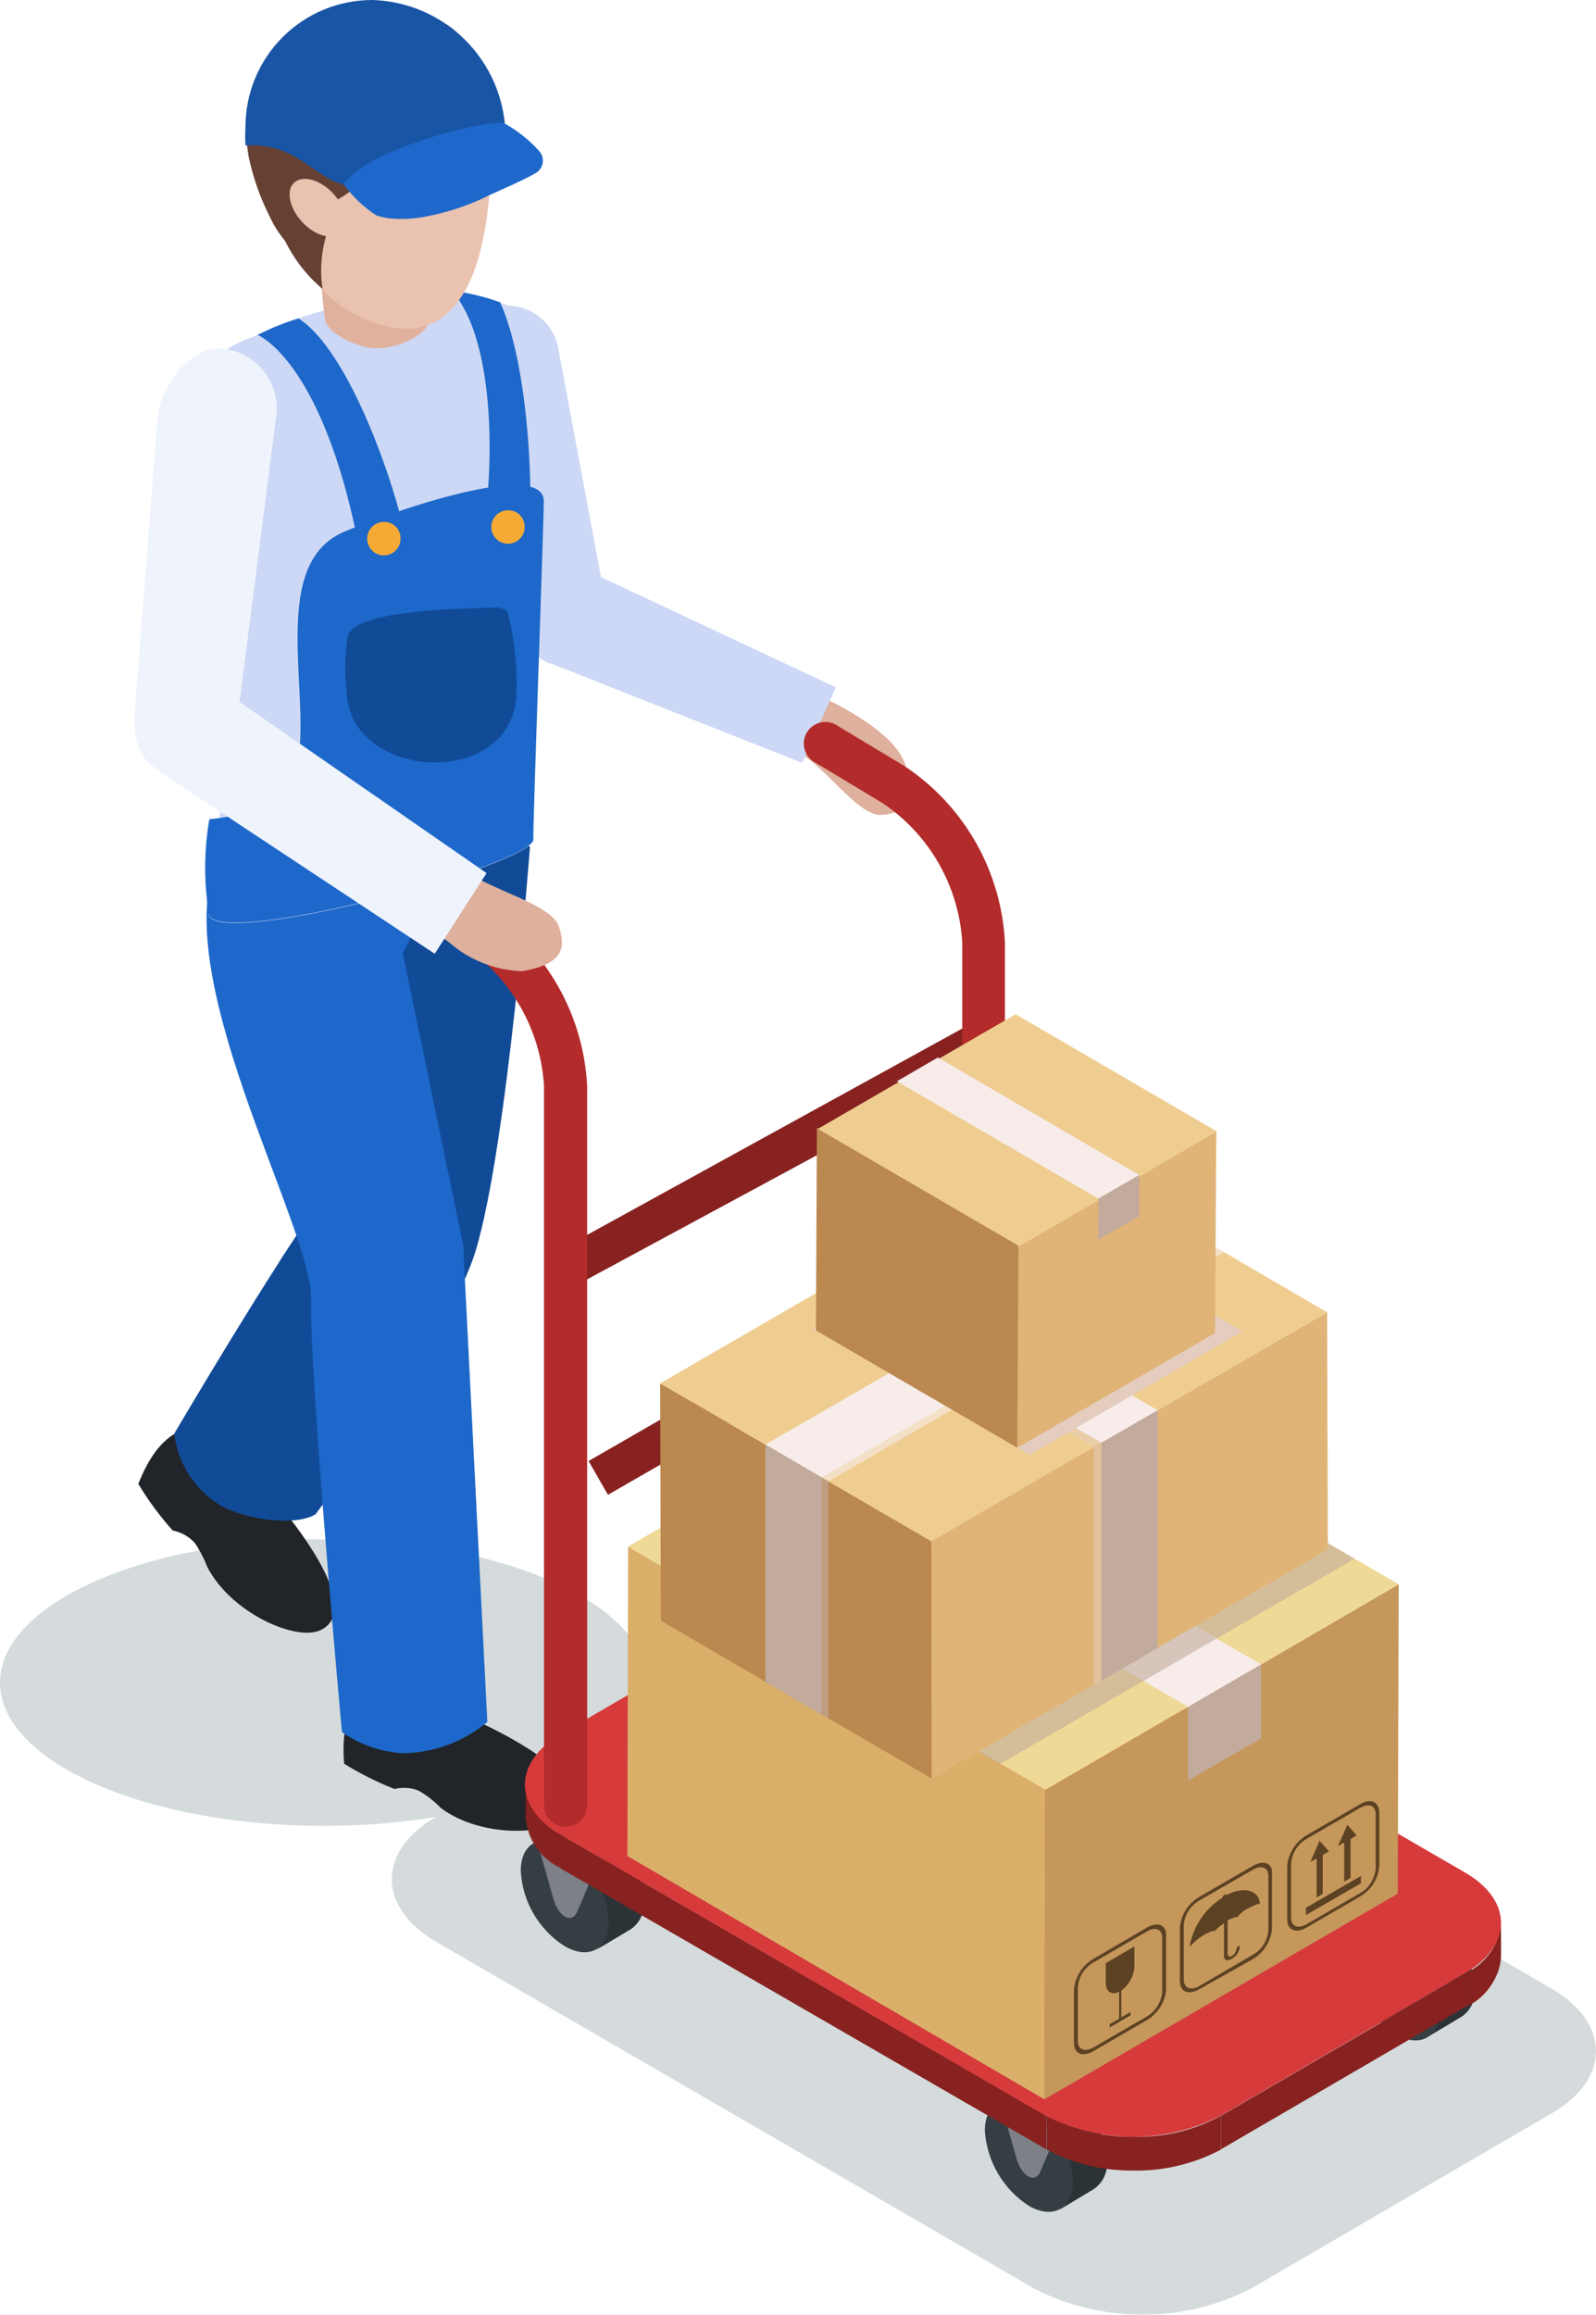 <svg width="178" height="258" viewBox="0 0 178 258" fill="none" xmlns="http://www.w3.org/2000/svg">
<g style="mix-blend-mode:multiply" opacity="0.5">
<path d="M173 221.623L106.189 182.967C102.468 181.085 98.358 180.104 94.189 180.104C90.021 180.104 85.91 181.085 82.189 182.967L72 188.895C72.096 188.45 72.15 187.997 72.162 187.542C72.162 178.744 55.946 171.57 36.081 171.57C16.216 171.57 0 178.744 0 187.542C0 196.34 16.216 203.513 36.081 203.513C40.282 203.522 44.476 203.187 48.622 202.512C42.027 206.329 42.081 212.609 48.622 216.426L115.432 255.136C119.154 257.018 123.264 257.999 127.432 257.999C131.601 257.999 135.711 257.018 139.432 255.136L173.081 235.538C179.676 231.721 179.622 225.44 173 221.623Z" fill="#ABB7B9"/>
</g>
<path d="M87.266 83.243C87.496 82.061 87.98 80.942 88.684 79.965C89.389 78.988 90.298 78.176 91.347 77.586C92.838 78.215 94.276 78.967 95.644 79.833C98.103 81.376 100.644 83.46 101.049 85.572C102.049 90.038 100.239 90.688 98.347 90.823C95.347 91.121 90.752 83.298 87.266 83.243Z" fill="#DEB09D"/>
<path d="M66.786 64.21L93.219 76.608L89.462 85.026L61.381 73.928H61.164C58.3 72.25 56.083 70.382 57.705 67.458C58.582 65.92 59.98 64.747 61.645 64.151C63.311 63.555 65.135 63.576 66.786 64.21Z" fill="#CCD8F5"/>
<path d="M55.973 68.137C56.085 68.891 56.345 69.616 56.738 70.269C57.13 70.923 57.648 71.492 58.26 71.945C58.873 72.398 59.569 72.725 60.308 72.908C61.047 73.09 61.815 73.125 62.568 73.01C64.086 72.77 65.447 71.937 66.354 70.694C67.261 69.451 67.639 67.899 67.406 66.378L62.297 39.01C62.185 38.255 61.925 37.531 61.533 36.877C61.141 36.224 60.623 35.654 60.01 35.202C59.398 34.749 58.702 34.422 57.963 34.239C57.224 34.056 56.456 34.022 55.703 34.137C54.952 34.255 54.232 34.521 53.584 34.919C52.935 35.316 52.372 35.838 51.925 36.454C51.478 37.07 51.157 37.768 50.98 38.509C50.803 39.249 50.773 40.017 50.892 40.769L55.973 68.137Z" fill="#CCD8F5"/>
<path d="M45.597 187.682C45.597 187.682 37.489 185.842 38.381 196.588C40.169 197.689 42.051 198.631 44.003 199.403C44.901 199.177 45.848 199.243 46.705 199.593C47.611 200.115 48.439 200.762 49.165 201.515C53.732 204.953 61.597 204.601 63.381 202.273C65.922 198.916 59.462 194.802 53.759 192.095C50.911 190.874 48.179 189.397 45.597 187.682Z" fill="#212428"/>
<path d="M25.943 160.445C25.943 160.445 19.403 155.193 15.43 165.398C16.541 167.249 17.826 168.989 19.268 170.596C20.216 170.774 21.08 171.259 21.727 171.976C22.296 172.823 22.767 173.731 23.132 174.683C25.835 179.854 33.132 183.021 35.808 181.667C39.619 179.745 35.511 173.113 31.457 168.132C29.388 165.744 27.543 163.171 25.943 160.445Z" fill="#212428"/>
<path d="M24.186 167.54C26.7 169.273 32.781 170.247 35.186 168.786C35.186 168.786 50.214 148.808 53.051 139.414C56.646 127.476 59.105 94.396 59.105 94.396C59.105 94.396 41.349 79.941 38.43 84.868C31.781 96.075 40.159 128.857 37.673 131.429C33.565 135.733 19.43 159.798 19.43 159.798C19.615 161.357 20.136 162.857 20.957 164.193C21.779 165.53 22.881 166.672 24.186 167.54Z" fill="#114B98"/>
<g style="mix-blend-mode:multiply" opacity="0.2">
<path d="M37.974 137.844C37.65 136.03 37.272 134.216 36.812 132.43C35.38 134.216 33.326 137.248 31.109 140.551C31.834 141.946 32.344 143.443 32.623 144.99C33.028 147.264 33.082 149.565 33.272 151.839C33.461 154.763 33.893 157.686 34.272 160.61C34.65 163.533 34.947 165.862 35.299 168.487C35.785 167.838 38.001 164.887 40.704 160.989C40.37 153.217 39.457 145.48 37.974 137.844Z" fill="#114B98"/>
</g>
<path d="M44.948 195.418C42.503 195.281 40.145 194.466 38.137 193.063C38.137 193.063 34.488 153.377 34.705 144.904C34.921 136.783 17.867 107.656 24.623 94.906C27.326 89.897 50.651 94.906 50.651 94.906L44.921 106.248L51.651 138.732L54.353 191.926C51.712 194.138 48.391 195.371 44.948 195.418Z" fill="#1D68CA"/>
<path d="M101.169 142.392L65.641 162.844L67.803 166.612L103.331 146.16L101.169 142.392Z" fill="#872220"/>
<path d="M64.865 142.932L62.703 139.17L109.379 113.508V118.895L64.865 142.932Z" fill="#872220"/>
<path d="M63.4 203.163L59.508 205.464C60.068 205.209 60.686 205.107 61.298 205.169C61.911 205.231 62.496 205.454 62.994 205.816L66.886 203.488C66.386 203.128 65.8 202.908 65.187 202.851C64.574 202.794 63.957 202.901 63.4 203.163Z" fill="#2B3336"/>
<mask id="mask0_1231_13420" style="mask-type:luminance" maskUnits="userSpaceOnUse" x="59" y="202" width="8" height="4">
<path d="M63.4 203.163L59.508 205.464C60.068 205.209 60.686 205.107 61.298 205.169C61.911 205.231 62.496 205.454 62.994 205.816L66.886 203.488C66.386 203.128 65.8 202.908 65.187 202.851C64.574 202.794 63.957 202.901 63.4 203.163Z" fill="white"/>
</mask>
<g mask="url(#mask0_1231_13420)">
<path d="M63.002 205.818L66.894 203.49C66.428 203.212 65.915 203.019 65.381 202.922L61.516 205.196C62.038 205.331 62.539 205.541 63.002 205.818Z" fill="#2B3336"/>
<path d="M61.513 205.193L65.378 202.919C64.745 202.751 64.073 202.818 63.486 203.108L59.594 205.409C60.192 205.127 60.867 205.051 61.513 205.193Z" fill="#2B3336"/>
</g>
<path d="M66.458 217.352L70.35 215.024C70.848 214.684 71.245 214.214 71.497 213.666C71.749 213.118 71.848 212.511 71.782 211.911C71.668 210.213 71.156 208.566 70.287 207.103C69.419 205.64 68.218 204.403 66.782 203.492L62.891 205.82C64.313 206.729 65.498 207.965 66.349 209.424C67.2 210.883 67.691 212.524 67.782 214.212C67.851 214.805 67.765 215.406 67.533 215.956C67.301 216.506 66.93 216.987 66.458 217.352Z" fill="#2B3336"/>
<mask id="mask1_1231_13420" style="mask-type:luminance" maskUnits="userSpaceOnUse" x="62" y="203" width="10" height="15">
<path d="M66.458 217.352L70.35 215.024C70.848 214.684 71.245 214.214 71.497 213.666C71.749 213.118 71.848 212.511 71.782 211.911C71.668 210.213 71.156 208.566 70.287 207.103C69.419 205.64 68.218 204.403 66.782 203.492L62.891 205.82C64.313 206.729 65.498 207.965 66.349 209.424C67.2 210.883 67.691 212.524 67.782 214.212C67.851 214.805 67.765 215.406 67.533 215.956C67.301 216.506 66.93 216.987 66.458 217.352Z" fill="white"/>
</mask>
<g mask="url(#mask1_1231_13420)">
<path d="M66.461 217.349L70.353 215.021C70.851 214.681 71.247 214.212 71.5 213.663C71.752 213.115 71.851 212.508 71.785 211.908C71.751 210.635 71.456 209.382 70.92 208.227L67.028 210.555C67.57 211.698 67.864 212.943 67.893 214.209C67.95 214.812 67.847 215.419 67.595 215.97C67.344 216.521 66.953 216.997 66.461 217.349Z" fill="#2B3336"/>
<path d="M67.024 210.558L70.915 208.23C70.491 207.258 69.936 206.347 69.267 205.523L65.375 207.824C66.054 208.641 66.61 209.553 67.024 210.531V210.558Z" fill="#2B3336"/>
<path d="M65.378 207.877L69.27 205.577C68.606 204.747 67.801 204.041 66.892 203.492L63 205.82C63.914 206.351 64.721 207.049 65.378 207.877Z" fill="#2B3336"/>
</g>
<path d="M62.997 205.819C60.294 204.249 58.078 205.467 58.078 208.526C58.167 210.214 58.658 211.856 59.509 213.315C60.36 214.775 61.546 216.01 62.97 216.917C65.673 218.487 67.889 217.242 67.889 214.21C67.798 212.523 67.306 210.882 66.456 209.422C65.605 207.963 64.419 206.728 62.997 205.819Z" fill="#353F43"/>
<path d="M66.458 208.201L64.377 213.073C63.755 214.508 62.215 213.615 61.674 211.476L59.593 204.167C58.971 202.029 59.755 200.215 60.972 200.946L65.161 203.355C65.822 203.951 66.296 204.725 66.527 205.585C66.757 206.445 66.733 207.354 66.458 208.201Z" fill="#7D8086"/>
<path d="M115.158 232.132L111.266 234.433C111.828 234.172 112.449 234.064 113.066 234.121C113.683 234.178 114.274 234.398 114.779 234.757L118.644 232.456C118.144 232.097 117.558 231.877 116.945 231.82C116.332 231.762 115.715 231.87 115.158 232.132Z" fill="#2B3336"/>
<mask id="mask2_1231_13420" style="mask-type:luminance" maskUnits="userSpaceOnUse" x="111" y="231" width="8" height="4">
<path d="M115.158 232.132L111.266 234.433C111.828 234.172 112.449 234.064 113.066 234.121C113.683 234.178 114.274 234.398 114.779 234.757L118.644 232.456C118.144 232.097 117.558 231.877 116.945 231.82C116.332 231.762 115.715 231.87 115.158 232.132Z" fill="white"/>
</mask>
<g mask="url(#mask2_1231_13420)">
<path d="M114.779 234.756L118.644 232.455C118.181 232.184 117.68 231.983 117.158 231.859L113.266 234.16C113.796 234.285 114.306 234.485 114.779 234.756Z" fill="#2B3336"/>
<path d="M113.267 234.162L117.159 231.861C116.525 231.709 115.858 231.776 115.267 232.051L111.375 234.379C111.959 234.079 112.631 234.002 113.267 234.162Z" fill="#2B3336"/>
<path d="M111.375 234.375L115.267 232.047L111.375 234.348V234.375Z" fill="#2B3336"/>
</g>
<path d="M118.131 246.313L121.996 243.985C122.493 243.642 122.89 243.173 123.146 242.626C123.403 242.079 123.51 241.474 123.456 240.872C123.35 239.181 122.851 237.538 121.996 236.076C121.142 234.614 119.957 233.373 118.537 232.453L114.672 234.754C116.087 235.677 117.267 236.919 118.116 238.381C118.966 239.843 119.462 241.484 119.564 243.173C119.614 243.775 119.509 244.381 119.258 244.931C119.008 245.481 118.619 245.957 118.131 246.313Z" fill="#2B3336"/>
<mask id="mask3_1231_13420" style="mask-type:luminance" maskUnits="userSpaceOnUse" x="114" y="232" width="10" height="15">
<path d="M118.131 246.313L121.996 243.985C122.493 243.642 122.89 243.173 123.146 242.626C123.403 242.079 123.51 241.474 123.456 240.872C123.35 239.181 122.851 237.538 121.996 236.076C121.142 234.614 119.957 233.373 118.537 232.453L114.672 234.754C116.087 235.677 117.267 236.919 118.116 238.381C118.966 239.843 119.462 241.484 119.564 243.173C119.614 243.775 119.509 244.381 119.258 244.931C119.008 245.481 118.619 245.957 118.131 246.313Z" fill="white"/>
</mask>
<g mask="url(#mask3_1231_13420)">
<path d="M118.133 246.314L121.998 243.986C122.494 243.643 122.891 243.174 123.148 242.627C123.404 242.08 123.511 241.474 123.457 240.873C123.422 239.591 123.128 238.329 122.592 237.164L118.7 239.492C119.227 240.651 119.52 241.901 119.565 243.174C119.616 243.776 119.511 244.382 119.26 244.932C119.009 245.482 118.621 245.958 118.133 246.314Z" fill="#2B3336"/>
<path d="M118.805 239.488L122.697 237.16C122.264 236.185 121.7 235.275 121.021 234.453L117.156 236.727C117.814 237.559 118.368 238.468 118.805 239.434V239.488Z" fill="#2B3336"/>
<path d="M117.16 236.811L121.024 234.537C120.376 233.693 119.568 232.985 118.646 232.453L114.781 234.754C115.678 235.309 116.481 236.003 117.16 236.811Z" fill="#2B3336"/>
</g>
<path d="M114.782 234.755C112.079 233.212 109.863 234.43 109.836 237.462C109.942 239.146 110.44 240.781 111.289 242.238C112.139 243.695 113.316 244.933 114.728 245.853C117.431 247.424 119.647 246.178 119.674 243.147C119.568 241.463 119.07 239.827 118.221 238.37C117.371 236.913 116.194 235.675 114.782 234.755Z" fill="#353F43"/>
<path d="M118.133 237.137L116.025 242.037C115.43 243.471 113.89 242.578 113.322 240.412L111.241 233.131C110.62 230.965 111.241 229.178 112.62 229.882L116.782 232.319C117.444 232.908 117.924 233.675 118.164 234.529C118.403 235.383 118.393 236.289 118.133 237.137Z" fill="#7D8086"/>
<path d="M89.947 185.866L86.055 188.167C86.616 187.9 87.238 187.79 87.856 187.847C88.474 187.904 89.066 188.127 89.568 188.492L93.433 186.191C92.933 185.831 92.347 185.611 91.734 185.554C91.121 185.497 90.504 185.605 89.947 185.866Z" fill="#2B3336"/>
<mask id="mask4_1231_13420" style="mask-type:luminance" maskUnits="userSpaceOnUse" x="86" y="185" width="8" height="4">
<path d="M89.947 185.866L86.055 188.167C86.616 187.9 87.238 187.79 87.856 187.847C88.474 187.904 89.066 188.127 89.568 188.492L93.433 186.191C92.933 185.831 92.347 185.611 91.734 185.554C91.121 185.497 90.504 185.605 89.947 185.866Z" fill="white"/>
</mask>
<g mask="url(#mask4_1231_13420)">
<path d="M89.568 188.576L93.433 186.275C92.97 186.004 92.469 185.803 91.947 185.68L88.055 187.981C88.585 188.105 89.095 188.306 89.568 188.576Z" fill="#2B3336"/>
<path d="M88.056 187.896L91.948 185.595C91.314 185.443 90.647 185.51 90.056 185.785L86.164 188.113C86.748 187.813 87.42 187.736 88.056 187.896Z" fill="#2B3336"/>
<path d="M86.164 188.109L90.056 185.781L86.164 188.082V188.109Z" fill="#2B3336"/>
</g>
<path d="M93.03 200.02L96.895 197.719C97.389 197.374 97.785 196.905 98.041 196.359C98.297 195.812 98.405 195.208 98.354 194.606C98.249 192.915 97.749 191.273 96.895 189.811C96.04 188.348 94.856 187.108 93.435 186.188L89.57 188.488C90.986 189.411 92.165 190.654 93.015 192.116C93.864 193.578 94.36 195.219 94.462 196.907C94.516 197.506 94.412 198.109 94.161 198.655C93.91 199.201 93.52 199.672 93.03 200.02Z" fill="#2B3336"/>
<mask id="mask5_1231_13420" style="mask-type:luminance" maskUnits="userSpaceOnUse" x="89" y="186" width="10" height="15">
<path d="M93.03 200.02L96.895 197.719C97.389 197.374 97.785 196.905 98.041 196.359C98.297 195.812 98.405 195.208 98.354 194.606C98.249 192.915 97.749 191.273 96.895 189.811C96.04 188.348 94.856 187.108 93.435 186.188L89.57 188.488C90.986 189.411 92.165 190.654 93.015 192.116C93.864 193.578 94.36 195.219 94.462 196.907C94.516 197.506 94.412 198.109 94.161 198.655C93.91 199.201 93.52 199.672 93.03 200.02Z" fill="white"/>
</mask>
<g mask="url(#mask5_1231_13420)">
<path d="M93.031 200.021L96.896 197.72C97.391 197.375 97.786 196.906 98.043 196.359C98.299 195.813 98.407 195.209 98.356 194.607C98.321 193.325 98.027 192.063 97.491 190.898L93.599 193.226C94.137 194.381 94.431 195.634 94.464 196.908C94.518 197.507 94.414 198.11 94.162 198.656C93.911 199.202 93.521 199.673 93.031 200.021Z" fill="#2B3336"/>
<path d="M93.602 193.222L97.494 190.894C97.061 189.92 96.497 189.009 95.818 188.188L91.953 190.461C92.611 191.293 93.165 192.202 93.602 193.168V193.222Z" fill="#2B3336"/>
<path d="M91.949 190.546L95.814 188.272C95.165 187.428 94.357 186.719 93.435 186.188L89.57 188.488C90.467 189.043 91.27 189.738 91.949 190.546Z" fill="#2B3336"/>
</g>
<path d="M89.571 188.575C86.868 187.032 84.652 188.25 84.625 191.282C84.731 192.966 85.229 194.602 86.078 196.058C86.928 197.515 88.105 198.753 89.517 199.674C92.22 201.244 94.436 199.999 94.463 196.967C94.356 195.283 93.859 193.647 93.01 192.191C92.16 190.734 90.983 189.496 89.571 188.575Z" fill="#353F43"/>
<path d="M155.978 212.936L152.086 215.237C152.646 214.982 153.264 214.881 153.876 214.943C154.489 215.004 155.074 215.227 155.572 215.589L159.464 213.261C158.965 212.901 158.378 212.681 157.765 212.624C157.152 212.567 156.535 212.675 155.978 212.936Z" fill="#2B3336"/>
<mask id="mask6_1231_13420" style="mask-type:luminance" maskUnits="userSpaceOnUse" x="152" y="212" width="8" height="4">
<path d="M155.978 212.936L152.086 215.237C152.646 214.982 153.264 214.881 153.876 214.943C154.489 215.004 155.074 215.227 155.572 215.589L159.464 213.261C158.965 212.901 158.378 212.681 157.765 212.624C157.152 212.567 156.535 212.675 155.978 212.936Z" fill="white"/>
</mask>
<g mask="url(#mask6_1231_13420)">
<path d="M155.674 215.646L159.566 213.318C159.099 213.04 158.587 212.847 158.052 212.75L154.188 215.024C154.71 215.159 155.211 215.369 155.674 215.646Z" fill="#2B3336"/>
<path d="M154.192 214.943L158.057 212.669C157.424 212.501 156.752 212.568 156.165 212.858L152.273 215.159C152.872 214.877 153.546 214.801 154.192 214.943Z" fill="#2B3336"/>
</g>
<path d="M159.131 227.094L163.023 224.766C163.521 224.426 163.918 223.957 164.17 223.408C164.422 222.86 164.521 222.253 164.456 221.653C164.353 219.965 163.858 218.324 163.008 216.862C162.159 215.4 160.979 214.157 159.564 213.234L155.672 215.562C157.094 216.471 158.28 217.707 159.13 219.166C159.981 220.625 160.472 222.267 160.564 223.954C160.62 224.557 160.517 225.164 160.266 225.715C160.014 226.266 159.623 226.742 159.131 227.094Z" fill="#2B3336"/>
<mask id="mask7_1231_13420" style="mask-type:luminance" maskUnits="userSpaceOnUse" x="155" y="213" width="10" height="15">
<path d="M159.131 227.094L163.023 224.766C163.521 224.426 163.918 223.957 164.17 223.408C164.422 222.86 164.521 222.253 164.456 221.653C164.353 219.965 163.858 218.324 163.008 216.862C162.159 215.4 160.979 214.157 159.564 213.234L155.672 215.562C157.094 216.471 158.28 217.707 159.13 219.166C159.981 220.625 160.472 222.267 160.564 223.954C160.62 224.557 160.517 225.164 160.266 225.715C160.014 226.266 159.623 226.742 159.131 227.094Z" fill="white"/>
</mask>
<g mask="url(#mask7_1231_13420)">
<path d="M159.133 227.091L163.025 224.763C163.523 224.423 163.919 223.954 164.172 223.406C164.424 222.857 164.523 222.25 164.457 221.65C164.435 220.375 164.14 219.12 163.592 217.969L159.7 220.297C160.242 221.441 160.536 222.686 160.565 223.951C160.621 224.554 160.519 225.162 160.267 225.713C160.016 226.264 159.625 226.739 159.133 227.091Z" fill="#2B3336"/>
<path d="M159.696 220.301L163.587 217.973C163.174 216.994 162.618 216.082 161.939 215.266L158.047 217.567C158.726 218.383 159.282 219.295 159.696 220.273V220.301Z" fill="#2B3336"/>
<path d="M158.05 217.62L161.942 215.319C161.278 214.489 160.473 213.784 159.564 213.234L155.672 215.562C156.586 216.093 157.393 216.791 158.05 217.62Z" fill="#2B3336"/>
</g>
<path d="M155.677 215.647C152.974 214.077 150.758 215.295 150.758 218.354C150.847 220.042 151.337 221.684 152.188 223.143C153.039 224.603 154.226 225.838 155.65 226.745C158.352 228.315 160.569 227.07 160.569 224.038C160.477 222.351 159.986 220.71 159.135 219.251C158.284 217.791 157.099 216.556 155.677 215.647Z" fill="#353F43"/>
<path d="M58.672 202.595V198.859C58.784 200.082 59.219 201.252 59.931 202.251C60.644 203.25 61.608 204.041 62.726 204.544V208.28C61.6 207.788 60.628 207 59.914 205.999C59.2 204.998 58.77 203.821 58.672 202.595Z" fill="#872220"/>
<mask id="mask8_1231_13420" style="mask-type:luminance" maskUnits="userSpaceOnUse" x="58" y="198" width="5" height="11">
<path d="M58.672 202.595V198.859C58.784 200.082 59.219 201.252 59.931 202.251C60.644 203.25 61.608 204.041 62.726 204.544V208.28C61.6 207.788 60.628 207 59.914 205.999C59.2 204.998 58.77 203.821 58.672 202.595Z" fill="white"/>
</mask>
<g mask="url(#mask8_1231_13420)">
<path d="M62.59 204.544V208.28C61.468 207.785 60.502 206.995 59.793 205.994C59.084 204.993 58.659 203.818 58.562 202.595V198.859C58.675 200.082 59.11 201.252 59.822 202.251C60.534 203.25 61.499 204.041 62.617 204.544H62.59Z" fill="#872220"/>
</g>
<path d="M167.403 214.367V218.13C167.295 219.332 166.87 220.485 166.172 221.469C165.474 222.454 164.528 223.235 163.43 223.733V219.971C164.529 219.475 165.477 218.694 166.176 217.709C166.874 216.724 167.298 215.571 167.403 214.367Z" fill="#872220"/>
<mask id="mask9_1231_13420" style="mask-type:luminance" maskUnits="userSpaceOnUse" x="163" y="214" width="5" height="10">
<path d="M167.403 214.367V218.13C167.295 219.332 166.87 220.485 166.172 221.469C165.474 222.454 164.528 223.235 163.43 223.733V219.971C164.529 219.475 165.477 218.694 166.176 217.709C166.874 216.724 167.298 215.571 167.403 214.367Z" fill="white"/>
</mask>
<g mask="url(#mask9_1231_13420)">
<path d="M167.41 214.367V218.13C167.402 218.779 167.273 219.422 167.031 220.025V216.262C167.297 215.666 167.435 215.02 167.437 214.367H167.41Z" fill="#872220"/>
<path d="M167.001 216.266V220.028C166.238 221.624 164.976 222.926 163.406 223.737V219.974C164.983 219.173 166.248 217.868 167.001 216.266Z" fill="#872220"/>
</g>
<path d="M163.434 219.969L163.407 223.704L136.164 239.567V235.832L163.434 219.969Z" fill="#872220"/>
<path d="M116.725 235.832L116.698 239.568L62.562 208.275L62.59 204.539L116.725 235.832Z" fill="#872220"/>
<path d="M136.16 235.836V239.599C133.091 241.219 129.656 242.021 126.188 241.927V238.164C129.659 238.284 133.1 237.481 136.16 235.836Z" fill="#872220"/>
<path d="M126.244 238.164V241.927C122.939 241.947 119.68 241.147 116.758 239.599V235.836C119.675 237.397 122.937 238.198 126.244 238.164Z" fill="#872220"/>
<path d="M163.35 208.684C168.755 211.797 168.755 216.805 163.35 219.972L136.107 235.835C133.092 237.371 129.759 238.172 126.377 238.172C122.995 238.172 119.661 237.371 116.647 235.835L62.593 204.542C57.188 201.429 57.188 196.421 62.593 193.254L89.863 177.391C92.873 175.855 96.202 175.055 99.58 175.055C102.957 175.055 106.286 175.855 109.296 177.391L163.35 208.684Z" fill="#D63A3B"/>
<path d="M63.081 203.6C63.719 203.6 64.331 203.346 64.782 202.894C65.233 202.442 65.486 201.829 65.486 201.19V121.089C65.292 117.16 64.178 113.332 62.234 109.913C60.29 106.494 57.572 103.581 54.297 101.409L46.892 96.969C46.341 96.65 45.688 96.559 45.072 96.716C44.456 96.873 43.925 97.265 43.594 97.809C43.433 98.079 43.327 98.378 43.282 98.689C43.237 99 43.254 99.317 43.332 99.621C43.41 99.926 43.547 100.212 43.736 100.463C43.925 100.714 44.161 100.925 44.432 101.084L51.81 105.524C54.387 107.257 56.528 109.564 58.066 112.265C59.604 114.965 60.497 117.985 60.675 121.089V201.19C60.675 201.829 60.929 202.442 61.38 202.894C61.831 203.346 62.443 203.6 63.081 203.6Z" fill="#B32B2B"/>
<path d="M109.673 187.544C109.988 187.547 110.3 187.488 110.592 187.37C110.883 187.252 111.149 187.077 111.373 186.856C111.596 186.634 111.774 186.37 111.895 186.08C112.016 185.789 112.079 185.477 112.079 185.162V105.061C111.883 101.128 110.766 97.298 108.818 93.879C106.869 90.46 104.144 87.548 100.862 85.38L93.484 80.941C93.214 80.741 92.906 80.6 92.578 80.527C92.251 80.453 91.911 80.45 91.582 80.516C91.253 80.581 90.942 80.716 90.667 80.909C90.393 81.103 90.162 81.352 89.99 81.641C89.818 81.929 89.707 82.25 89.666 82.584C89.625 82.917 89.655 83.256 89.752 83.578C89.85 83.899 90.013 84.197 90.232 84.451C90.451 84.706 90.721 84.912 91.025 85.056L98.403 89.495C100.99 91.222 103.142 93.527 104.689 96.228C106.237 98.929 107.138 101.952 107.322 105.061V185.162C107.322 185.789 107.569 186.391 108.009 186.837C108.449 187.283 109.047 187.537 109.673 187.544Z" fill="#B32B2B"/>
<path d="M60.862 52.815C60.862 54.52 60.538 56.902 60.213 59.718C59.889 62.533 59.619 64.915 59.375 67.839C59.004 71.834 58.904 75.85 59.078 79.858C59.078 81.618 59.402 92.581 59.456 93.583C59.646 96.29 25.862 105.439 23.348 102.191C22.835 101.541 25.402 85.516 26.538 74.688C27.673 63.859 24.862 58.229 24.24 50.622C24.24 50.622 24.24 50.378 24.24 50.243C23.741 46.989 23.944 43.666 24.835 40.498C25.051 39.956 24.592 39.767 24.835 39.28C25.852 38.533 26.984 37.957 28.186 37.574C29.837 36.723 31.555 36.008 33.321 35.436C38.534 33.777 43.94 32.803 49.402 32.539H49.538H50.456H50.889C51.618 32.613 52.34 32.739 53.051 32.918C53.967 33.136 54.869 33.407 55.754 33.73C57 34.1 58.128 34.791 59.024 35.733C62.213 39.875 60.943 50.108 60.862 52.815Z" fill="#CCD8F5"/>
<path d="M33.404 83.623C34.188 75.638 30.431 62.617 38.404 59.26C43.809 56.959 60.647 51.139 60.647 55.876C60.647 58.34 59.404 92.529 59.485 93.531C59.647 96.238 25.863 105.388 23.35 102.139C22.727 98.557 22.727 94.894 23.35 91.311C27.782 90.878 32.944 89.498 33.404 83.623Z" fill="#1D68CA"/>
<path d="M55.002 67.727C55.283 67.683 55.571 67.699 55.846 67.774C56.12 67.849 56.376 67.98 56.597 68.161C57.413 71.304 57.741 74.554 57.57 77.797C56.678 88.084 38.786 86.92 38.651 76.931C38.412 74.914 38.457 72.872 38.786 70.868C39.759 67.836 52.381 67.836 55.002 67.727Z" fill="#114B98"/>
<path d="M58.674 61.337C57.538 64.044 55.647 60.471 53.809 59.198C54.62 56.302 56.079 39.113 50.484 32.508H50.917C51.646 32.581 52.368 32.708 53.079 32.887C53.995 33.105 54.897 33.376 55.782 33.699C59.457 41.847 59.593 59.198 58.674 61.337Z" fill="#1D68CA"/>
<path d="M40.783 38.682C38.783 38.222 36.621 36.977 36.27 35.732C35.967 33.734 35.831 31.715 35.864 29.695H47.864C47.864 29.695 48.026 34.243 47.864 35.759C47.702 37.275 43.81 39.386 40.783 38.682Z" fill="#E0B29D"/>
<g style="mix-blend-mode:multiply" opacity="0.3">
<path d="M38.945 35.68C40.221 36.748 41.762 37.449 43.404 37.71C44.303 37.794 45.208 37.794 46.107 37.71C46.545 37.512 46.938 37.224 47.259 36.865C47.58 36.506 47.823 36.084 47.972 35.626C48.161 34.11 47.972 29.562 47.972 29.562H35.891C35.891 29.562 35.891 31.376 35.891 33.109C37.053 34.029 37.945 34.895 38.945 35.68Z" fill="#E0B29D"/>
</g>
<path d="M48.997 35.598C48.157 36.104 47.224 36.436 46.254 36.576C45.284 36.715 44.296 36.659 43.348 36.41C40.704 35.843 38.271 34.55 36.321 32.675C33.96 29.356 32.279 25.603 31.375 21.63C31.375 21.17 31.375 20.737 31.375 20.331C30.997 13.049 37.618 11.858 42.888 8.474C48.159 5.091 54.915 6.498 54.861 15.025C54.807 23.552 53.834 32.377 48.997 35.598Z" fill="#E9C2B0"/>
<g style="mix-blend-mode:multiply" opacity="0.2">
<path d="M42.757 8.471C39.919 10.285 36.676 11.503 34.352 13.344C34.753 15.299 35.388 17.198 36.243 19.001C36.819 20.235 37.459 21.437 38.162 22.602C38.635 23.549 39.276 24.402 40.054 25.119C42.081 26.825 45.46 26.175 47.703 25.688C49.059 25.233 50.451 24.898 51.865 24.686C54.757 24.686 51.865 29.342 51.243 30.344C50.139 32.109 48.463 33.443 46.496 34.123C44.529 34.802 42.39 34.787 40.433 34.079C38.919 33.565 37.514 32.888 36.054 32.266L36.433 32.672C38.383 34.547 40.816 35.84 43.46 36.407C44.408 36.656 45.396 36.712 46.366 36.572C47.336 36.433 48.268 36.101 49.108 35.595C53.946 32.374 54.811 23.576 54.838 15.022C54.865 6.468 48.297 4.844 42.757 8.471Z" fill="#E9C2B0"/>
</g>
<path d="M54.733 14.756C54.301 14.756 54.733 11.21 49.328 15.406C46.004 17.869 42.571 13.051 41.22 14.54C39.868 16.028 40.652 16.678 40.787 19.141C40.787 20.332 37.49 22.66 36.895 22.417C35.895 22.011 37.652 23.608 37.112 24.366C35.959 26.81 35.564 29.544 35.977 32.216C34.445 30.926 33.163 29.367 32.193 27.614L31.76 26.802C31.073 25.981 30.5 25.071 30.058 24.095C28.995 21.996 28.214 19.766 27.733 17.463C25.814 6.31 34.382 5.552 34.382 5.552C34.382 5.552 41.409 -2.569 49.977 2.845C54.49 5.769 55.544 14.837 54.733 14.756Z" fill="#664133"/>
<path d="M38.025 25.933C37.079 26.826 35.133 26.285 33.7 24.742C32.268 23.199 31.862 21.223 32.808 20.357C33.754 19.491 35.7 20.005 37.133 21.548C38.565 23.091 38.971 25.04 38.025 25.933Z" fill="#E9C2B0"/>
<g style="mix-blend-mode:multiply" opacity="0.2">
<path d="M36.217 24.31C35.731 24.662 34.839 24.31 34.271 23.525C33.704 22.74 33.595 21.793 34.082 21.414C34.568 21.035 35.433 21.414 36.028 22.199C36.623 22.984 36.704 23.931 36.217 24.31Z" fill="#E9C2B0"/>
</g>
<path d="M45.167 60.207C45.167 62.914 42.464 63.266 40.383 62.914C36.437 40.311 28.734 37.333 28.734 37.333C30.2 36.585 31.728 35.969 33.302 35.492C39.761 39.688 45.167 57.879 45.167 60.207Z" fill="#1D68CA"/>
<path d="M44.673 59.959C44.69 60.332 44.594 60.7 44.399 61.018C44.204 61.336 43.919 61.588 43.58 61.742C43.241 61.896 42.864 61.944 42.497 61.882C42.13 61.819 41.79 61.648 41.521 61.39C41.252 61.133 41.066 60.8 40.987 60.436C40.909 60.071 40.941 59.692 41.079 59.346C41.218 59 41.456 58.703 41.764 58.494C42.073 58.285 42.436 58.173 42.808 58.173C43.048 58.166 43.288 58.206 43.512 58.292C43.736 58.379 43.941 58.509 44.114 58.675C44.288 58.841 44.427 59.04 44.523 59.261C44.619 59.481 44.67 59.719 44.673 59.959Z" fill="#F4AA35"/>
<path d="M58.516 58.635C58.537 59.009 58.447 59.38 58.255 59.701C58.064 60.022 57.781 60.278 57.443 60.436C57.104 60.594 56.726 60.647 56.358 60.588C55.989 60.528 55.647 60.36 55.375 60.103C55.103 59.847 54.915 59.515 54.834 59.15C54.752 58.785 54.782 58.404 54.92 58.056C55.057 57.709 55.296 57.41 55.604 57.2C55.913 56.989 56.278 56.877 56.651 56.876C56.889 56.869 57.126 56.908 57.348 56.993C57.571 57.078 57.774 57.205 57.947 57.368C58.12 57.532 58.26 57.728 58.357 57.945C58.455 58.163 58.509 58.397 58.516 58.635Z" fill="#F4AA35"/>
<path d="M46.726 20.519C49.705 20.267 52.588 19.341 55.158 17.812C55.456 16.648 56.374 16.025 56.374 14.753C56.232 10.863 54.616 7.172 51.855 4.432C49.094 1.692 45.395 0.107 41.51 0C37.761 0 34.166 1.492 31.515 4.147C28.864 6.802 27.375 10.403 27.375 14.157C27.334 14.842 27.334 15.53 27.375 16.215C32.942 15.863 34.861 19.625 38.185 20.546C41.008 21.082 43.907 21.073 46.726 20.519Z" fill="#1955A5"/>
<path d="M43.382 24.333C44.69 24.468 46.009 24.413 47.301 24.171C49.846 23.714 52.313 22.893 54.625 21.735C56.301 20.95 58.112 20.219 59.734 19.298C59.945 19.18 60.127 19.014 60.265 18.814C60.403 18.614 60.493 18.386 60.53 18.146C60.566 17.906 60.548 17.66 60.475 17.428C60.403 17.197 60.279 16.984 60.112 16.808C59.013 15.598 57.726 14.574 56.301 13.776C55.004 13.127 40.977 16.483 38.328 20.544C39.317 21.917 40.555 23.092 41.977 24.009C42.435 24.158 42.905 24.267 43.382 24.333Z" fill="#1D68CA"/>
<path d="M50.163 95.203C49.06 95.91 48.125 96.851 47.424 97.96C46.724 99.068 46.275 100.317 46.109 101.619C47.34 102.861 48.669 104.001 50.082 105.029C52.335 107.004 55.199 108.142 58.191 108.251C63.082 107.466 63.028 105.381 62.353 103.324C61.38 100.211 51.623 98.695 50.163 95.203Z" fill="#DEB09D"/>
<path d="M54.268 97.319L23.863 76.258C23.217 75.877 22.502 75.628 21.76 75.524C21.018 75.42 20.262 75.463 19.537 75.652C18.811 75.84 18.13 76.17 17.532 76.623C16.934 77.075 16.431 77.641 16.052 78.288C15.28 79.607 15.06 81.178 15.44 82.659C15.819 84.139 16.768 85.41 18.079 86.193L48.484 106.306L54.268 97.319Z" fill="#EFF3FC"/>
<path d="M15.004 79.719C14.545 87.678 22.247 88.49 26.382 80.883L30.815 46.287C30.917 45.414 30.846 44.53 30.606 43.685C30.366 42.84 29.962 42.05 29.417 41.361C28.873 40.672 28.198 40.097 27.431 39.67C26.665 39.243 25.822 38.971 24.95 38.87C21.301 38.464 17.977 42.849 17.572 46.531L15.004 79.719Z" fill="#EFF3FC"/>
<path d="M155.998 176.578L155.89 211.066L116.484 233.994L116.592 199.507L155.998 176.578Z" fill="#C5975B"/>
<path d="M116.59 199.507L116.482 233.995L69.969 206.87L70.05 172.383L116.59 199.507Z" fill="#DAAF6A"/>
<path d="M155.993 176.578L140.641 185.511L132.506 190.248L116.587 199.506L111.56 196.583L81.344 178.96L70.047 172.382L85.966 163.124L94.128 158.386L109.452 149.453L120.885 156.112L151.074 173.735L155.993 176.578Z" fill="#EFD996"/>
<path d="M94.131 158.391L85.969 163.128L132.509 190.251L140.644 185.514L94.131 158.391Z" fill="#F7ECEA"/>
<path d="M132.516 190.253L140.651 185.516V193.745L132.516 198.455V190.253Z" fill="#C2AB9D"/>
<path d="M151.784 209.094V209.906L145.648 213.452V212.64L151.784 209.094Z" fill="#5C4123"/>
<path d="M150.624 209.311L149.921 209.717V205.359L149.219 205.765L150.273 203.383L151.3 204.574L150.624 204.98V209.311Z" fill="#5C4123"/>
<path d="M147.519 211.092L146.843 211.498V207.14L146.141 207.546L147.168 205.164L148.222 206.355L147.519 206.761V211.092Z" fill="#5C4123"/>
<path d="M151.725 201.081L145.698 204.573C145.107 204.929 144.607 205.418 144.236 206C143.866 206.582 143.635 207.243 143.562 207.93V213.966C143.562 215.13 144.535 215.536 145.698 214.859L151.725 211.367C152.311 211.016 152.807 210.532 153.173 209.953C153.539 209.375 153.765 208.719 153.833 208.038V202.11C153.833 200.81 152.887 200.404 151.725 201.081ZM153.427 208.282C153.379 208.836 153.2 209.371 152.904 209.842C152.608 210.313 152.203 210.706 151.725 210.989L145.698 214.48C144.752 215.022 143.995 214.724 143.995 213.777V207.686C144.043 207.132 144.222 206.597 144.519 206.126C144.815 205.655 145.219 205.262 145.698 204.979L151.725 201.487C152.671 200.946 153.427 201.271 153.427 202.191V208.282Z" fill="#5C4123"/>
<path d="M132.942 216.724C132.942 216.724 133.456 216.156 134.185 215.723C134.915 215.29 135.456 215.127 135.456 215.263C135.456 215.263 135.861 214.775 136.51 214.369V218.105C136.51 218.511 136.942 218.592 137.402 218.321C137.648 218.178 137.858 217.978 138.013 217.738C138.168 217.498 138.264 217.225 138.293 216.941C138.293 216.941 138.293 216.778 138.077 216.941C138.021 216.982 137.975 217.034 137.943 217.095C137.91 217.156 137.891 217.224 137.888 217.293C137.864 217.439 137.808 217.578 137.724 217.699C137.64 217.821 137.53 217.923 137.402 217.997C136.861 218.294 136.915 217.645 136.915 217.645V214.044C137.537 213.72 137.969 213.611 137.969 213.72C138.305 213.281 138.741 212.928 139.239 212.691C139.996 212.258 140.51 212.123 140.51 212.258C140.51 210.769 138.861 210.174 136.888 211.175C136.888 211.175 136.888 211.175 136.591 211.175C136.52 211.206 136.458 211.255 136.41 211.316C136.363 211.378 136.332 211.45 136.321 211.527C135.371 212.127 134.557 212.918 133.929 213.85C133.301 214.782 132.873 215.835 132.672 216.941L132.942 216.724Z" fill="#5C4123"/>
<path d="M139.756 207.953L133.729 211.445C133.135 211.798 132.633 212.285 132.262 212.868C131.891 213.451 131.662 214.114 131.594 214.802V220.838C131.594 222.002 132.54 222.408 133.729 221.731L139.756 218.348C140.342 217.996 140.838 217.512 141.205 216.933C141.571 216.355 141.796 215.699 141.864 215.018V208.846C141.945 207.682 140.999 207.276 139.756 207.953ZM141.459 215.153C141.415 215.709 141.237 216.246 140.941 216.717C140.644 217.189 140.238 217.581 139.756 217.86L133.729 221.379C132.783 221.894 132.026 221.596 132.026 220.649V214.558C132.074 214.003 132.254 213.468 132.55 212.998C132.846 212.527 133.25 212.134 133.729 211.851L139.756 208.386C140.702 207.845 141.459 208.169 141.459 209.09V215.153Z" fill="#5C4123"/>
<path d="M123.328 221.06C123.328 222.007 124.004 222.413 124.815 222.007V225.012L123.76 225.608V225.987L126.085 224.633V224.254L125.058 224.85V221.872C125.487 221.558 125.841 221.152 126.093 220.684C126.346 220.216 126.491 219.697 126.517 219.165V216.945L123.328 218.813V221.06Z" fill="#5C4123"/>
<path d="M127.943 214.831L121.916 218.35C121.323 218.703 120.82 219.19 120.45 219.773C120.079 220.356 119.85 221.019 119.781 221.707V227.743C119.781 228.907 120.727 229.313 121.916 228.636L127.943 225.144C128.53 224.793 129.026 224.308 129.392 223.73C129.758 223.152 129.984 222.496 130.052 221.815V215.643C130.052 214.56 129.106 214.154 127.943 214.831ZM129.619 222.031C129.568 222.582 129.39 223.112 129.099 223.582C128.808 224.052 128.413 224.448 127.943 224.738L121.916 228.23C120.97 228.745 120.214 228.447 120.214 227.499V221.463C120.262 220.908 120.441 220.374 120.737 219.903C121.034 219.432 121.438 219.039 121.916 218.756L127.943 215.264C128.862 214.723 129.619 215.047 129.619 215.968V222.031Z" fill="#5C4123"/>
<g style="mix-blend-mode:multiply" opacity="0.6">
<path d="M151.076 173.74L136.752 182.024L135.698 182.619L130.482 185.651L127.536 187.356L111.563 196.587L111.482 196.614L81.266 179.019L81.347 178.965L97.32 169.734L100.158 168.109L105.509 165.023L106.428 164.482L120.887 156.117L151.076 173.74Z" fill="#C2AB9D"/>
</g>
<path d="M103.922 198.231L91.625 191.084L85.382 187.457L73.706 180.635L73.625 154.188L85.382 161.009L86.165 161.469L103.868 171.783L103.922 198.231Z" fill="#BB884F"/>
<path d="M148.091 172.706L129.118 183.669L122.848 187.296L103.929 198.233L103.875 171.785L122.848 160.795L129.118 157.167L148.01 146.258L148.091 172.706Z" fill="#E0B477"/>
<path d="M148.003 146.26L129.111 157.169L122.841 160.797L103.868 171.787L73.625 154.191L92.517 143.255L98.787 139.628L117.787 128.664L148.003 146.26Z" fill="#EFCD90"/>
<g style="mix-blend-mode:multiply" opacity="0.5">
<path d="M128.266 157.682L121.996 161.309L91.672 143.768L97.942 140.141L128.266 157.682Z" fill="#E4CDBF"/>
</g>
<g style="mix-blend-mode:multiply" opacity="0.5">
<path d="M128.27 157.688V184.189L122 187.816V161.315L128.27 157.688Z" fill="#E4CDBF"/>
</g>
<path d="M129.106 157.172V183.7L122.836 187.327V160.799L129.106 157.172Z" fill="#C2AB9D"/>
<path d="M129.11 157.174L122.84 160.801L92.516 143.26L98.786 139.633L129.11 157.174Z" fill="#F7ECEA"/>
<g style="mix-blend-mode:multiply" opacity="0.6">
<path d="M130.299 135.945L136.542 139.573L92.407 165.099L86.164 161.472L130.299 135.945Z" fill="#F7ECEA"/>
</g>
<g style="mix-blend-mode:multiply" opacity="0.6">
<path d="M92.407 165.104V191.524L86.164 187.896V161.477L86.921 161.91L92.407 165.104Z" fill="#C2AB9D"/>
</g>
<path d="M129.537 135.484L135.78 139.139L91.645 164.665L85.375 161.011L129.537 135.484Z" fill="#F7ECEA"/>
<path d="M91.618 164.67V191.09L85.375 187.463V161.016L86.159 161.476L91.618 164.67Z" fill="#C2AB9D"/>
<g style="mix-blend-mode:multiply">
<path d="M138.567 148.396L114.838 162.148L90.648 148.072L114.378 134.32L138.567 148.396Z" fill="#E4CDBF"/>
</g>
<path d="M135.65 125.984L135.515 148.588L113.461 161.365L113.596 138.762L135.65 125.984Z" fill="#E0B477"/>
<path d="M113.595 138.762L113.459 161.366L91 148.291L91.108 125.688L113.595 138.762Z" fill="#BB884F"/>
<path d="M135.732 126.121L113.678 138.898L91.219 125.824L113.273 113.047L135.732 126.121Z" fill="#EFCD90"/>
<path d="M104.599 117.867L100.031 120.52L122.491 133.595L127.058 130.969L104.599 117.867Z" fill="#F7ECEA"/>
<path d="M122.511 133.594L127.052 130.969V135.571L122.484 138.169L122.511 133.594Z" fill="#C2AB9D"/>
</svg>
